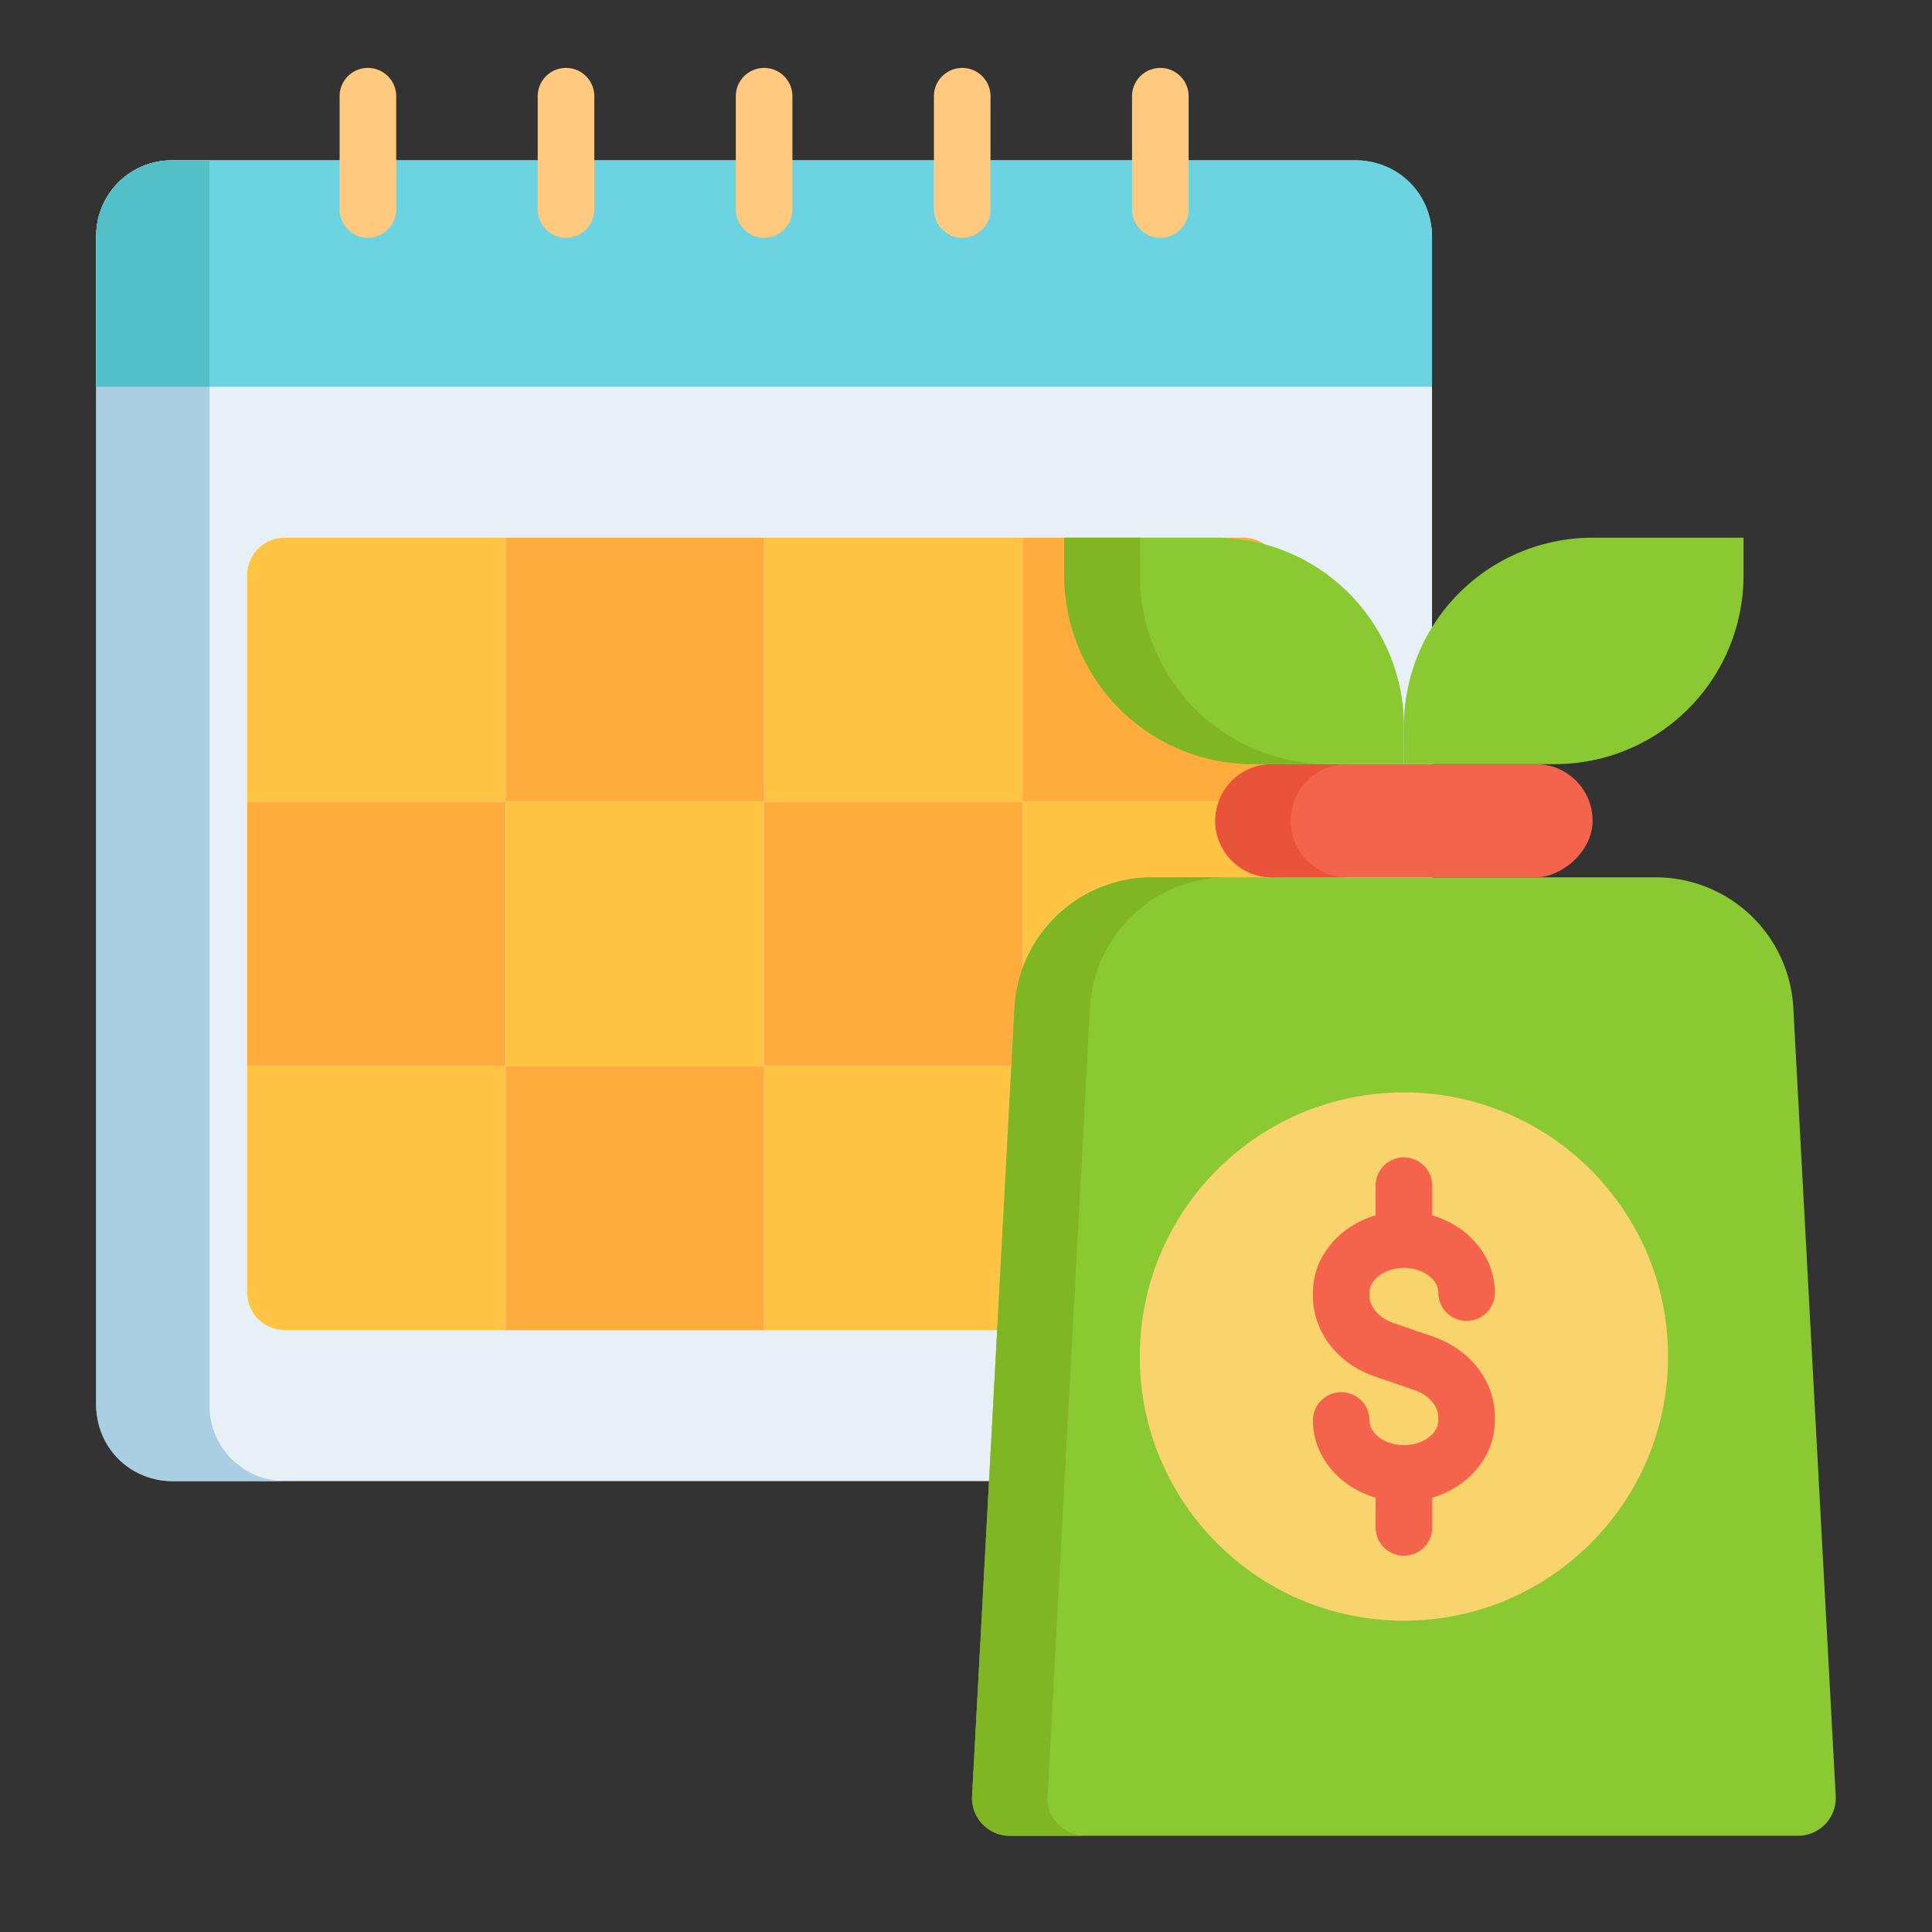 <svg height="512" viewBox="0 0 512 512" width="512" xmlns="http://www.w3.org/2000/svg"><rect x="0" y="0" width="512" height="512" fill="#333333" stroke="none"/><rect fill="#e6f0f6" height="350" rx="20" width="354" x="25.5" y="42.5"/><path d="m45.5 42.5h314a20 20 0 0 1 20 20v40a0 0 0 0 1 0 0h-354a0 0 0 0 1 0 0v-40a20 20 0 0 1 20-20z" fill="#6bd4e0"/><path d="m75.5 142.5h58.5a0 0 0 0 1 0 0v70a0 0 0 0 1 0 0h-68.5a0 0 0 0 1 0 0v-60a10 10 0 0 1 10-10z" fill="#ffc443"/><path d="m134 142.5h68.5v70h-68.5z" fill="#ffac3e"/><path d="m202.5 142.5h68.5v70h-68.5z" fill="#ffc443"/><path d="m271 142.5h58.5a10 10 0 0 1 10 10v60a0 0 0 0 1 0 0h-68.5a0 0 0 0 1 0 0v-70a0 0 0 0 1 0 0z" fill="#ffac3e"/><path d="m65.5 212.5h68.5v70h-68.5z" fill="#ffac3e"/><path d="m134 212.5h68.5v70h-68.5z" fill="#ffc443"/><path d="m65.5 282.5h68.5a0 0 0 0 1 0 0v70a0 0 0 0 1 0 0h-58.5a10 10 0 0 1 -10-10v-60a0 0 0 0 1 0 0z" fill="#ffc443"/><path d="m134 282.5h68.5v70h-68.5z" fill="#ffac3e"/><path d="m202.5 212.5h68.5v70h-68.5z" fill="#ffac3e"/><path d="m271 212.5h68.5v70h-68.5z" fill="#ffc443"/><path d="m202.5 282.5h68.5v70h-68.5z" fill="#ffc443"/><path d="m271 282.5h68.5v70h-68.5z" fill="#ffb155"/><path d="m75.5 392.5h-30a19.994 19.994 0 0 1 -20-20v-310a19.994 19.994 0 0 1 20-20h10v330a19.994 19.994 0 0 0 20 20z" fill="#aacfe2"/><path d="m55.5 42.5v60h-30v-40a19.994 19.994 0 0 1 20-20z" fill="#52c0c6"/><g fill="#ffc980"><path d="m150 63a7.5 7.5 0 0 1 -7.5-7.5v-30a7.5 7.5 0 0 1 15 0v30a7.5 7.5 0 0 1 -7.5 7.5z"/><path d="m202.5 63a7.5 7.5 0 0 1 -7.5-7.5v-30a7.5 7.5 0 0 1 15 0v30a7.5 7.5 0 0 1 -7.5 7.5z"/><path d="m255 63a7.5 7.5 0 0 1 -7.5-7.5v-30a7.5 7.5 0 0 1 15 0v30a7.5 7.5 0 0 1 -7.5 7.5z"/><path d="m307.5 63a7.5 7.5 0 0 1 -7.5-7.5v-30a7.5 7.5 0 0 1 15 0v30a7.5 7.5 0 0 1 -7.5 7.5z"/><path d="m97.5 63a7.5 7.5 0 0 1 -7.5-7.5v-30a7.5 7.5 0 0 1 15 0v30a7.5 7.5 0 0 1 -7.5 7.5z"/></g><path d="m476.5 486.5h-208.9a10 10 0 0 1 -9.985-10.537l11.248-209.1a36.53 36.53 0 0 1 36.577-34.363h133.224a36.53 36.53 0 0 1 36.573 34.36l11.248 209.1a10 10 0 0 1 -9.985 10.54z" fill="#8bc932"/><circle cx="372.052" cy="359.5" fill="#f9d36b" r="70"/><path d="m379.715 354.2-10.448-3.591c-3.786-1.3-6.329-4.2-6.329-7.216v-.841c0-3.546 4.174-6.542 9.114-6.542s9.113 3 9.113 6.542a7.5 7.5 0 0 0 15 0c0-9.539-6.979-17.645-16.613-20.47v-7.873a7.5 7.5 0 0 0 -15 0v7.873c-9.634 2.825-16.614 10.931-16.614 20.47v.841c0 9.564 6.458 17.964 16.452 21.4l10.448 3.591c3.784 1.3 6.327 4.2 6.327 7.216v.841c0 3.546-4.174 6.542-9.113 6.542s-9.114-3-9.114-6.542a7.5 7.5 0 0 0 -15 0c0 9.539 6.98 17.645 16.614 20.47v7.873a7.5 7.5 0 0 0 15 0v-7.873c9.634-2.825 16.613-10.931 16.613-20.47v-.841c0-9.56-6.457-17.96-16.45-21.4z" fill="#f4644d"/><rect fill="#f4644d" height="100" rx="15" transform="matrix(0 1 -1 0 589.552 -154.552)" width="30" x="357.052" y="167.5"/><path d="m357.052 232.5h-20a15 15 0 0 1 0-30h20a15 15 0 0 0 0 30z" fill="#e8533a"/><path d="m347.052 127.5h10a0 0 0 0 1 0 0v40a50 50 0 0 1 -50 50h-10a0 0 0 0 1 0 0v-40a50 50 0 0 1 50-50z" fill="#8bc932" transform="matrix(0 1 -1 0 499.552 -154.552)"/><path d="m387.052 127.5h10a50 50 0 0 1 50 50v40a0 0 0 0 1 0 0h-10a50 50 0 0 1 -50-50v-40a0 0 0 0 1 0 0z" fill="#8bc932" transform="matrix(0 1 -1 0 589.552 -244.552)"/><path d="m352.052 202.5h-20a50.005 50.005 0 0 1 -50-50v-10h20v10a50.005 50.005 0 0 0 50 50z" fill="#80b524"/><path d="m325.44 232.5a36.532 36.532 0 0 0 -36.57 34.36l-11.25 209.1a10 10 0 0 0 9.98 10.54h-20a10 10 0 0 1 -9.98-10.54l11.25-209.1a36.532 36.532 0 0 1 36.57-34.36z" fill="#80b524"/></svg>